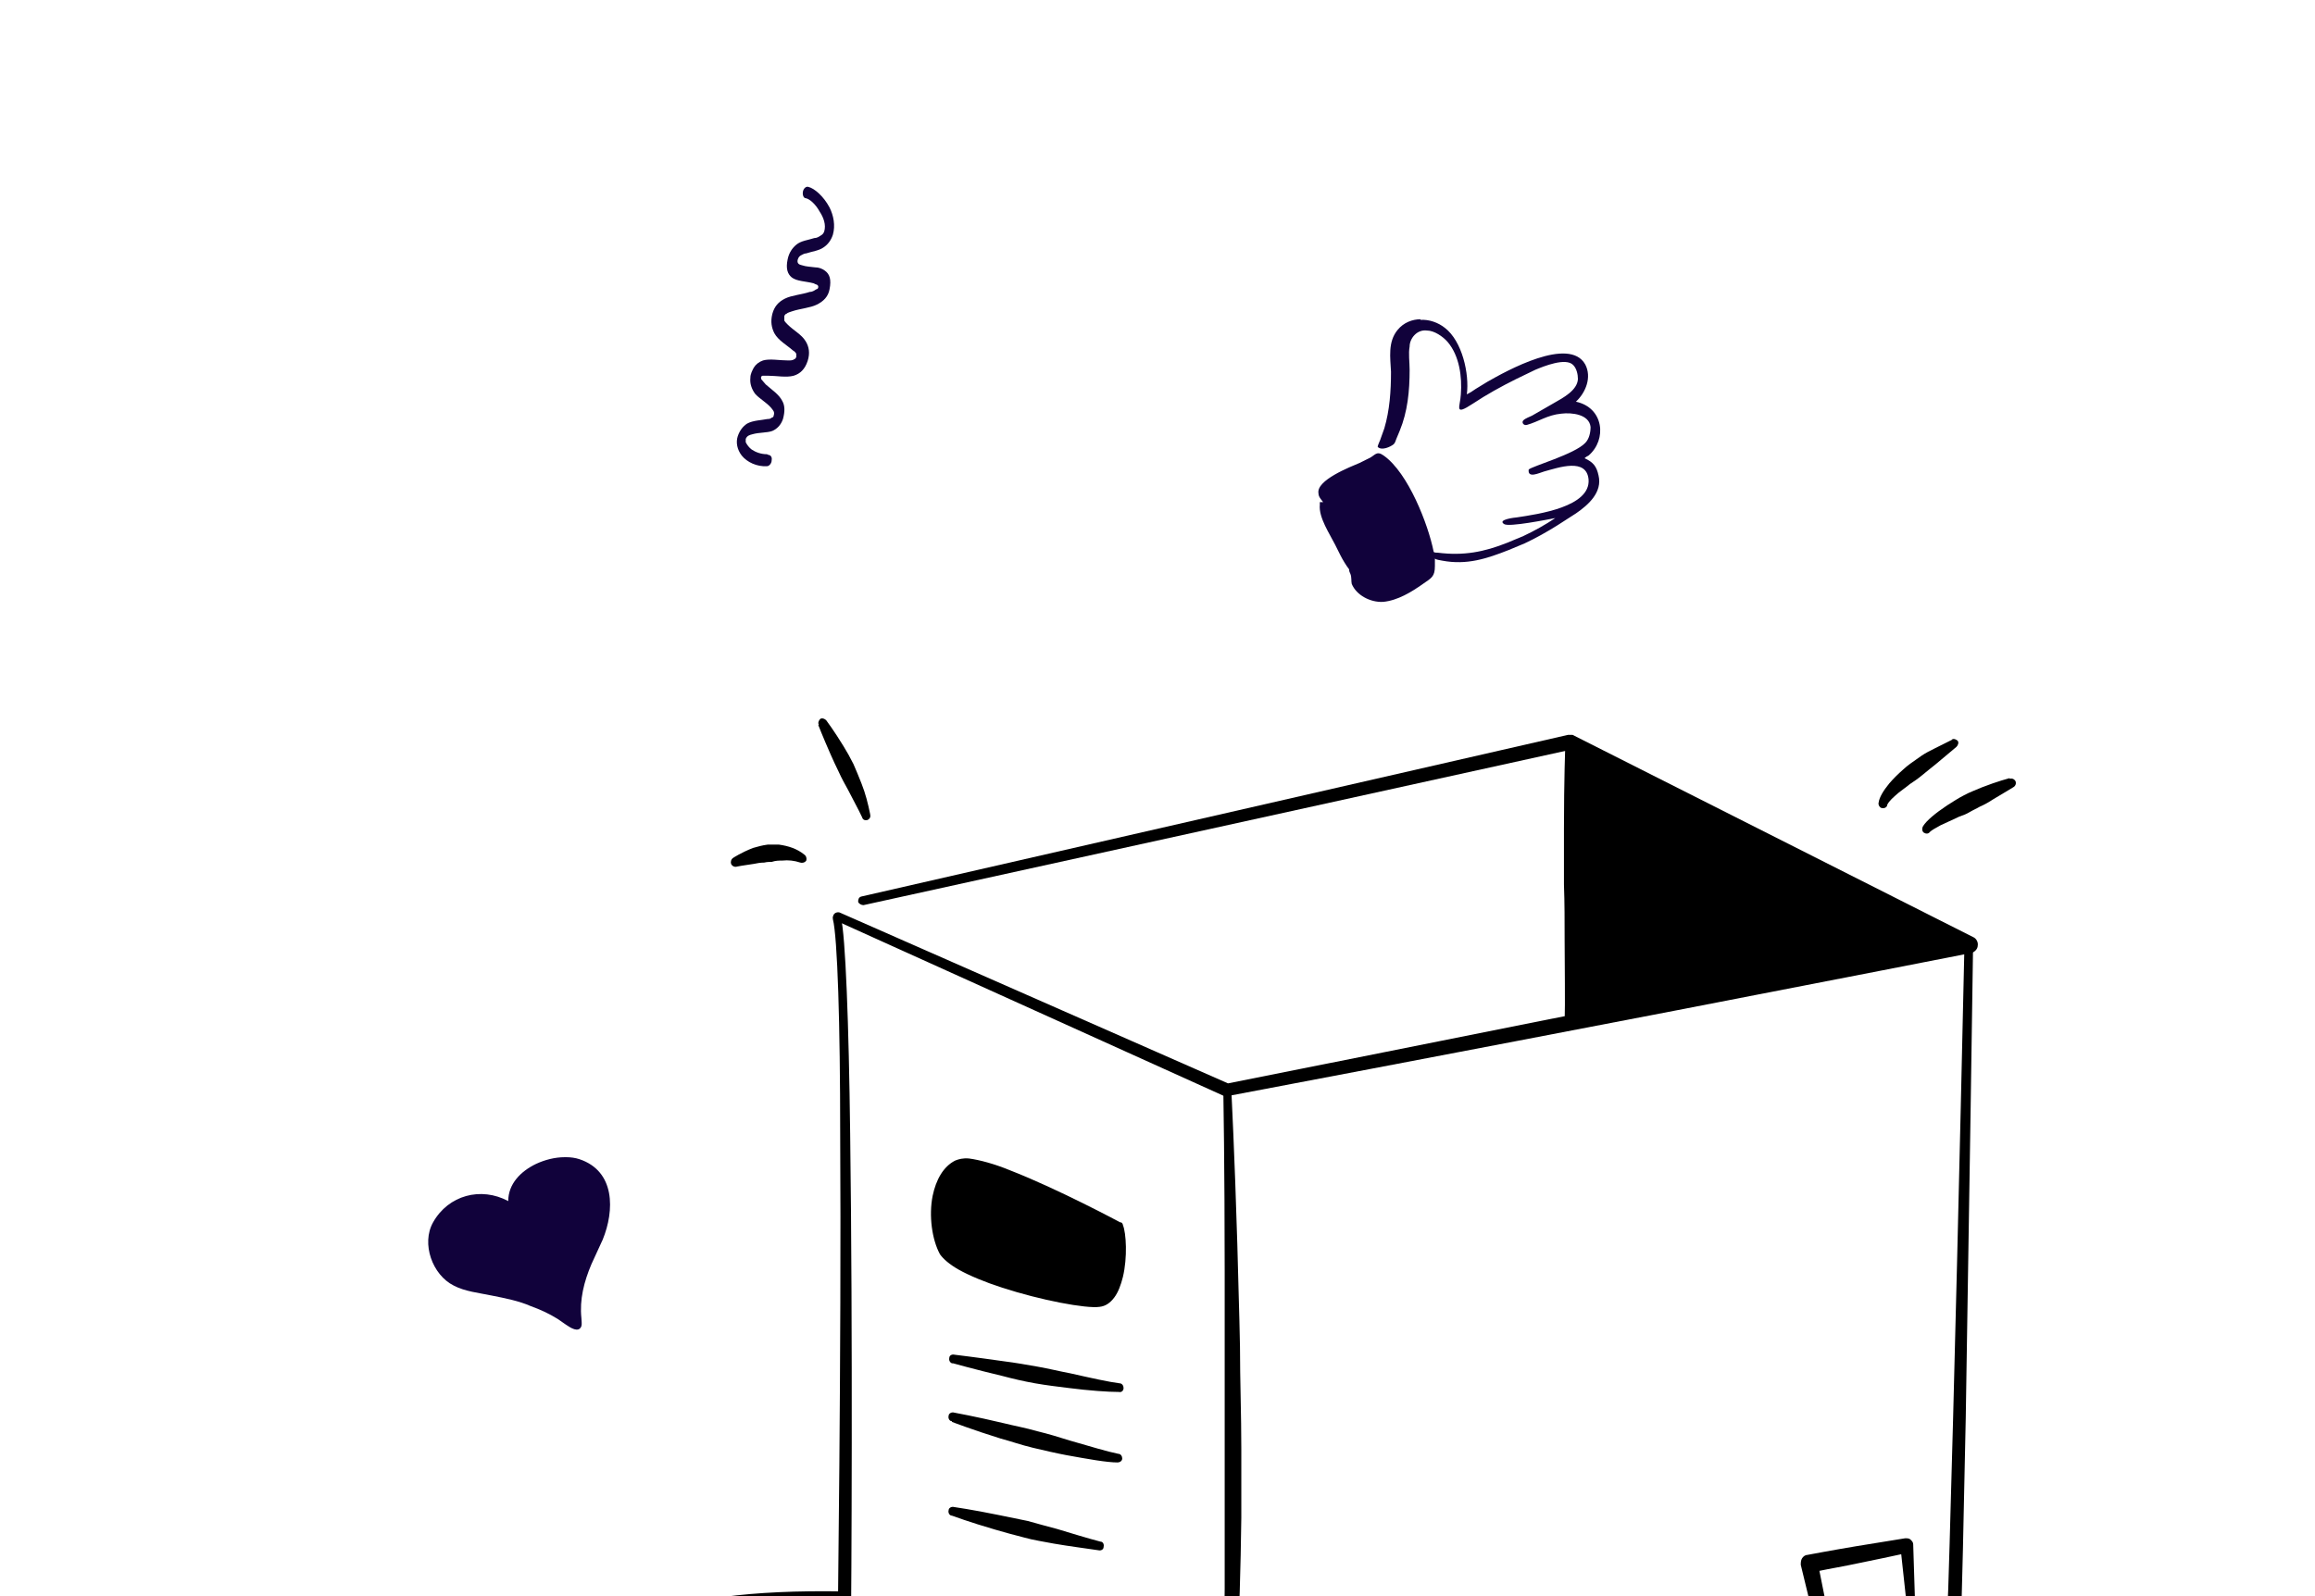 <?xml version="1.0" encoding="UTF-8"?>
<svg id="Layer_1" xmlns="http://www.w3.org/2000/svg" xmlns:xlink="http://www.w3.org/1999/xlink" version="1.1" viewBox="0 0 348 240">
  <!-- Generator: Adobe Illustrator 29.4.0, SVG Export Plug-In . SVG Version: 2.1.0 Build 152)  -->
  <defs>
    <style>
      .st0 {
        fill: none;
      }

      .st1 {
        fill: #11023b;
      }

      .st1, .st2 {
        fill-rule: evenodd;
      }

      .st3 {
        clip-path: url(#clippath-1);
      }

      .st4 {
        clip-path: url(#clippath);
      }
    </style>
    <clipPath id="clippath">
      <rect class="st0" width="348" height="240"/>
    </clipPath>
    <clipPath id="clippath-1">
      <rect class="st0" x="92" y="108" width="211" height="164"/>
    </clipPath>
  </defs>
  <g class="st4">
    <g>
      <path class="st1" d="M115.5,68.4c.3,0,.6.3.5.8,0,.5-.4.9-.7.9-1.5.1-3-.6-3.8-1.6-.7-.9-.9-2-.6-2.9.3-.9.8-1.5,1.4-1.9.9-.5,2.1-.5,3.1-.7.2,0,.4,0,.6-.2.1,0,.3-.1.3-.3.2-.6-.1-.8-.4-1.2-.7-.8-1.8-1.4-2.4-2.1-.5-.7-.8-1.5-.7-2.4,0-.6.3-1.1.5-1.5.3-.5.8-.9,1.4-1.1,1-.3,2.5,0,3.8,0,.3,0,.7,0,.9-.2.1,0,.2-.1.3-.3,0-.2,0-.3,0-.5-.1-.2-.3-.4-.5-.5-.9-.8-2.2-1.5-2.8-2.6-.4-.8-.6-1.7-.3-2.9.3-1.1.9-1.8,1.9-2.3,1-.5,2.5-.6,3.7-1,.4,0,.7-.2,1-.4.1,0,.3-.1.3-.3,0,0,0-.2,0-.2,0,0-.1-.1-.2-.2-.1,0-.3-.1-.5-.2-1.1-.3-2.6-.3-3.3-.9-.6-.5-.9-1.3-.6-2.7.2-1,.7-1.7,1.3-2.2.7-.6,1.8-.7,2.7-1,.4,0,.7-.2,1-.4.2-.1.4-.3.5-.6.3-1-.1-2.1-.7-3-.6-1.1-1.5-1.9-2.1-2-.3,0-.5-.5-.4-1,.1-.5.5-.8.8-.7.9.2,2.3,1.4,3.2,3.1.6,1.2.9,2.7.5,4.1-.3.9-.8,1.5-1.4,1.9-.7.5-1.7.6-2.6.9-.3,0-.6.2-.8.3-.2.1-.4.3-.5.7-.1.6.3.7.7.8.6.2,1.2.2,1.9.3.6,0,1.1.2,1.5.5.7.5,1,1.3.7,2.8-.2,1.1-.9,1.8-1.9,2.3-1,.5-2.5.6-3.7,1-.3.1-.7.2-.9.4-.1,0-.2.1-.3.3,0,.3,0,.5,0,.7.1.2.3.4.5.6.9.9,2.1,1.5,2.7,2.5.5.8.7,1.8.3,3-.4,1.2-1.1,1.9-2.1,2.2-1.1.3-2.6,0-3.8,0-.3,0-.5,0-.8,0-.1,0-.2,0-.3.2,0,.2,0,.3.1.4.2.2.4.5.6.7.9.8,2,1.5,2.5,2.5.4.7.4,1.6.1,2.7-.3.9-.9,1.5-1.6,1.8-.8.3-2,.2-3,.5-.4.1-.8.2-1,.7,0,.2,0,.3,0,.5.2.4.5.8.9,1.1.6.4,1.4.7,2.3.7Z"/>
      <g class="st3">
        <g>
          <path class="st2" d="M125.6,138.5c-.3-.2-.5-.5-.3-.9.1-.3.5-.5.9-.4l58.4,25.7c3.4-.7,37.2-7.4,66.6-13.3,17.8-3.5,34-6.7,41-8.1l-56.4-28.7-106,23.3c-.3,0-.7-.2-.8-.5,0-.4.1-.7.5-.8l106.2-24.3c.2,0,.5,0,.7,0l60.2,30.4c.5.2.8.8.7,1.3,0,.5-.5,1-1,1.1,0,0-20.9,4.1-44.7,8.7-31.1,6-67,12.8-67,12.8-.2,0-.4,0-.6,0l-58.4-26.4Z"/>
          <path class="st2" d="M123.1,109c-.2-.3,0-.7.2-.9.3-.2.7,0,.9.2,0,0,1.2,1.6,2.6,3.9.5.8,1,1.7,1.5,2.7.4.9.8,1.9,1.2,2.9.6,1.5,1,3.1,1.3,4.6.1.4,0,.7-.4.9-.3.1-.7,0-.8-.4-.6-1.3-1.4-2.7-2.1-4.1-.5-.9-1-1.8-1.4-2.7-.5-1-.9-1.9-1.3-2.8-1.1-2.5-1.8-4.3-1.8-4.3Z"/>
          <path class="st2" d="M110.8,130.3c-.3.1-.7,0-.9-.4-.1-.3,0-.7.3-.9,0,0,1.2-.8,3-1.5.7-.2,1.4-.4,2.2-.5.6,0,1.1,0,1.7,0,1.4.2,2.7.6,3.8,1.5.3.2.4.6.3.9-.2.3-.6.4-.9.3-.9-.3-1.8-.4-2.7-.3-.5,0-1,0-1.6.2-.4,0-.7,0-1.1.1-.6,0-1.1.1-1.6.2-1.5.2-2.5.4-2.5.4Z"/>
          <path class="st2" d="M293.4,111.2c.3-.2.7,0,.9.2.2.3,0,.7-.2.9,0,0-1.3,1.1-3.1,2.6-.6.5-1.4,1.1-2.1,1.7-.6.5-1.2.9-1.8,1.3-.6.5-1.2.9-1.7,1.3-.8.7-1.4,1.2-1.7,1.8,0,.4-.5.6-.8.5-.3,0-.6-.5-.5-.8.1-.8.7-1.8,1.6-2.9.6-.7,1.3-1.4,2.1-2.1.3-.3.7-.6,1.1-.9.6-.4,1.1-.8,1.7-1.2.6-.4,1.2-.7,1.8-1,1.6-.8,2.8-1.4,2.8-1.4Z"/>
          <path class="st2" d="M302.1,117.1c.3-.1.7,0,.9.4.1.3,0,.7-.4.9,0,0-1.3.8-3,1.8-.6.4-1.3.8-2,1.1-.5.3-1,.5-1.5.8-.5.3-1,.5-1.6.7-1,.5-2,.9-2.8,1.3-.7.4-1.3.7-1.6,1-.2.3-.6.3-.9.1-.3-.2-.3-.7-.1-1,.5-.8,1.8-1.9,3.6-3.1.8-.5,1.7-1.1,2.5-1.5.9-.5,1.8-.8,2.7-1.2,2.3-.9,4.2-1.4,4.2-1.4Z"/>
          <path class="st2" d="M292.7,243c.2-3.6.5-15.5.9-29.8.8-30,1.7-70.9,1.7-70.9,0-.4.3-.7.7-.7.4,0,.6.3.6.7,0,0-.6,40.9-1.1,70.9-.3,15.2-.6,27.5-.7,30.4,0,.3-.1.7-.6,1-.3.2-1,.6-2.2,1-3.4,1.2-10.6,3.2-19.9,5.6-12.7,3.2-29.1,7.2-44.4,10.7-23.6,5.5-44.6,10.1-44.6,10.1-.2,0-.5,0-.7,0l-55.8-24.7c-.4-.2-.7-.6-.7-1,0,0,.6-43.8.4-75.8,0-16.4-.4-29.6-1.1-32.3,0-.4.1-.7.4-.8.3-.1.7.1.8.5.7,2.7,1.2,16.1,1.4,32.6.4,29.6.2,69.2.1,75.1l54.9,24c2.1-.5,12.6-2.8,26.4-6,12-2.7,26.5-6,40.1-9.2,17.1-4,32.6-7.8,39.8-10,1.7-.5,2.8-.9,3.5-1.2Z"/>
          <path class="st2" d="M183.8,164c0-.4.3-.7.6-.7.4,0,.7.3.7.7,0,0,.5,9.6.9,23.1.1,4.7.3,9.9.4,15.4,0,5,.2,10.2.2,15.4s0,6.9,0,10.3c-.1,7.6-.3,14.9-.7,21.4-.5,9.4-1.3,17.1-2.3,21.4,0,.4-.4.6-.8.5-.4,0-.6-.4-.5-.8,1.2-5.7,1.7-17.8,1.8-31.8,0-5.7,0-11.8,0-17.9,0-4,0-8,0-12,0-6.3,0-12.4,0-17.9,0-15.5-.2-26.9-.2-26.9Z"/>
          <path class="st2" d="M172.6,265.6c.4,0,.7.2.7.6,0,.4-.2.7-.6.7-4.9.5-16.1.2-28.6-1-6.2-.6-12.7-1.3-18.9-2.4-5.6-.9-10.9-2-15.6-3.2-6.6-1.8-12-3.9-15-6.3-1.8-1.4-2.8-3.4-2.4-5.5.4-1.9,2-4.1,6-5.8,5-2.1,14-3.7,29-3.4.4,0,.7.3.7.7,0,.4-.3.7-.7.7-14.6,0-23.3,1.8-28.2,4-2.9,1.3-4.4,2.8-4.6,4.2-.2,1.3.6,2.4,1.7,3.2,2.9,2.2,8,4,14.3,5.7,4.6,1.2,9.9,2.3,15.4,3.3,6.2,1.1,12.6,2,18.7,2.7,12.3,1.4,23.4,2.1,28.3,1.7Z"/>
          <path class="st2" d="M172.6,266.2c-12.5,1.1-65-3.5-77.4-13.1-5-3.9-3.4-13.3,31.8-13,0,3.8,0,6,0,6l45.6,20.1Z"/>
          <path class="st2" d="M288,241.9c0,.4-.2.7-.6.7-.4,0-.7-.3-.7-.6l-.9-8.3c-1.3.3-3.8.8-6.2,1.3-2.3.5-4.7.9-6.1,1.2l1.6,8,9.5-2.1c.4,0,.7.1.8.5,0,.4-.1.7-.5.8l-10.4,3c-.3,0-.5,0-.8-.1-.2-.1-.4-.4-.5-.7l-2.5-10.3c0-.3,0-.7.2-1,.2-.3.5-.5.8-.5,0,0,3.7-.7,7.3-1.3,3.7-.6,7.4-1.2,7.4-1.2.3,0,.6,0,.8.2.2.2.4.4.4.7l.3,9.5Z"/>
          <path class="st2" d="M143.2,205c-.3,0-.6-.4-.5-.8,0-.4.4-.6.8-.5,0,0,3.3.4,7.5,1,1.6.2,3.3.5,5,.8,1.7.3,3.3.7,4.9,1,3.1.7,5.8,1.3,7.4,1.5.4,0,.6.4.6.7,0,.4-.3.7-.7.6-1.6,0-4.5-.2-7.6-.6-1.6-.2-3.3-.4-5-.7-1.7-.3-3.4-.7-4.9-1.1-4.2-1-7.4-1.9-7.4-1.9Z"/>
          <path class="st2" d="M143.1,213.7c-.4,0-.6-.5-.5-.8,0-.4.5-.6.8-.5,0,0,3.3.6,7.5,1.6,1.6.4,3.3.7,5,1.2,1.7.4,3.3.9,4.9,1.4,3.1.9,5.8,1.7,7.3,2,.4,0,.6.4.6.7,0,.4-.4.6-.7.6-1.6,0-4.4-.5-7.7-1.1-1.6-.3-3.3-.7-5-1.1-1.7-.4-3.4-1-4.9-1.4-4.2-1.3-7.3-2.5-7.3-2.5Z"/>
          <path class="st2" d="M143.1,227.9c-.4,0-.6-.5-.5-.8,0-.4.5-.6.8-.5,0,0,2.8.4,6.7,1.2,1.4.3,2.9.6,4.4.9,1.4.4,2.9.8,4.4,1.2,2.3.7,4.6,1.4,6.5,1.9.4,0,.6.4.5.8,0,.4-.4.6-.8.5-2-.3-4.4-.6-6.7-1-1.5-.3-3-.5-4.4-.9-1.6-.4-3-.8-4.4-1.2-3.8-1.1-6.5-2.1-6.5-2.1Z"/>
          <path class="st2" d="M168.5,183.8c.1,0,.3.2.3.4.5,1.2.7,4.9,0,7.8-.3,1.2-.7,2.3-1.3,3.1-.6.8-1.3,1.3-2.2,1.4-2,.3-8.9-1-14.7-2.9-2.5-.8-4.9-1.8-6.5-2.7-1.4-.8-2.3-1.6-2.8-2.3-1.2-2.2-1.7-5.8-1.1-8.8.5-2.4,1.6-4.4,3.4-5.3.5-.2,1.2-.4,2.1-.3,1.5.2,3.8.8,6.2,1.8,7.2,2.8,16.5,7.8,16.5,7.8ZM167.6,184.8c-1.5-.7-9.9-4.7-16.4-7-1.9-.7-3.7-1.2-5-1.4-.7-.1-1.3-.2-1.6,0-.6.3-1,.8-1.3,1.4-.5,1-.8,2.2-.8,3.4-.1,2.1.2,4.4,1,5.8.3.5.9.9,1.8,1.4,1.6.9,3.7,1.8,6.1,2.6,3.3,1.2,6.9,2.2,9.7,2.8,1.8.4,3.3.6,4.1.5.5,0,.9-.4,1.3-1,.3-.6.6-1.3.8-2,.7-2.4.7-5.4.4-6.7Z"/>
          <path class="st2" d="M168.2,184.4c.8,2,.5,10.6-2.9,11.1-3.4.5-20.9-4.2-22.8-7.6-1.9-3.4-1.7-10.7,1.7-12.4,3.4-1.7,24.1,8.9,24.1,8.9Z"/>
          <path class="st2" d="M235.3,111.8c0-.4.3-.7.6-.7.4,0,.7.3.7.6,0,0,.5,5.3.8,12.7.1,2.6.2,5.5.2,8.5,0,2.8,0,5.6-.2,8.5-.2,4.5-.5,8.8-.9,12.7,0,.4-.3.7-.7.6-.4,0-.6-.4-.6-.7.1-3.8,0-8.2,0-12.6,0-2.8,0-5.7-.1-8.4,0-3,0-5.8,0-8.4,0-7.3.2-12.7.2-12.7Z"/>
          <path class="st2" d="M235.9,111.7l60.1,30.5-60.2,11.8c1.1-16.3.1-42.2.1-42.2Z"/>
        </g>
      </g>
      <path class="st1" d="M213.6,48c-1.3,0-2.6.5-3.5,1.6-1.5,1.8-1.1,4.2-1,6.3,0,2.9-.2,5.8-1,8.5l-.5,1.4c-.1.4-.5,1.1-.5,1.4.6.6,1.9,0,2.4-.4h0c.2-.2.3-.5.4-.8l.5-1.2c1.2-2.9,1.5-6,1.5-9.2,0-1.2-.2-2.4,0-3.5,0-1.2,1.1-2.6,2.6-2.4,1.1,0,2.4.9,3.1,1.7,1.8,2.1,2.2,5.3,2,7.9-.1,1.9-1.1,3.3,1.8,1.4,2.1-1.4,4.3-2.6,6.5-3.7l2.9-1.4c1.2-.5,4.6-1.9,5.7-.7.5.5.7,1.4.7,2.1-.1,1.7-2.2,2.8-3.6,3.6l-3.3,1.9c-.4.2-1,.4-1.3.7-.3.3,0,.8.5.7,1.8-.5,3.1-1.5,5.2-1.7,1.6-.2,4.2.1,4.4,2,0,.8-.2,1.8-.8,2.4-1.6,1.7-8,3.5-8.5,4-.2,1.4,1.6.5,2.3.3,2.2-.6,6.4-2.1,6.7,1.2.3,4.1-7.5,5.2-10.8,5.7-.1,0-3,.3-1.9,1,.7.5,6.6-.7,7.7-.9-1.5,1-3.1,1.9-4.8,2.7l-2.4,1c-3.5,1.4-6.6,2-10.5,1.5-.3,0-.6,0-.6-.2-.8-4-3.8-11.8-7.5-14.4-1.1-.8-1.3,0-2.2.4l-1.4.7c-1.4.6-6.6,2.6-6.2,4.6h0c0,.5.4.9.7,1.3h-.5s0,.4,0,.4c-.2,1.9,1.5,4.4,2.3,6l.8,1.6c.3.6.9,1.6,1.3,2.1h0c0,.3.1.5.2.7.2.5.1,1.1.2,1.5.7,1.7,2.8,2.8,4.7,2.7,2.2-.2,4.3-1.5,6-2.7,1.3-.9,1.8-1.1,1.8-2.7v-1.1c.3.2.7.2,1.1.3,3.7.7,6.7-.3,10-1.6l2.4-1c1.7-.8,3.3-1.7,4.9-2.7l2.8-1.8c1.9-1.3,4-3.2,3.4-5.7h0c-.3-1.4-.8-2-2.1-2.6.2-.2.4-.3.6-.4,2.8-2.4,2.3-7.2-1.9-8.1,1.5-1.4,2.4-3.7,1.4-5.6-2.4-4.3-11.9,1-14.7,2.6l-1.8,1.1c-.4.3-.9.6-1.3.8.4-3.1-.7-8-3.3-10-1-.8-2.4-1.3-3.7-1.2Z"/>
      <path class="st1" d="M84.9,174c-1.5,0-3,.4-4.3,1-2.3,1.1-4.2,3-4.2,5.6-4.1-2.2-9-.9-11.3,3.2-1.8,3.2-.1,7.9,3.1,9.5,1.7.9,3.8,1.1,5.7,1.5,2,.4,4.1.8,5.9,1.6,1.4.5,2.7,1.1,4,1.9l1.3.9c.6.4,1.9,1.3,2.3.2.1-.3,0-.9,0-1.2-.3-2.8.4-5.5,1.5-8.1l1.7-3.7c1.8-4.4,1.9-10.3-3.5-12.1-.6-.2-1.3-.3-2-.3Z"/>
    </g>
  </g>
</svg>